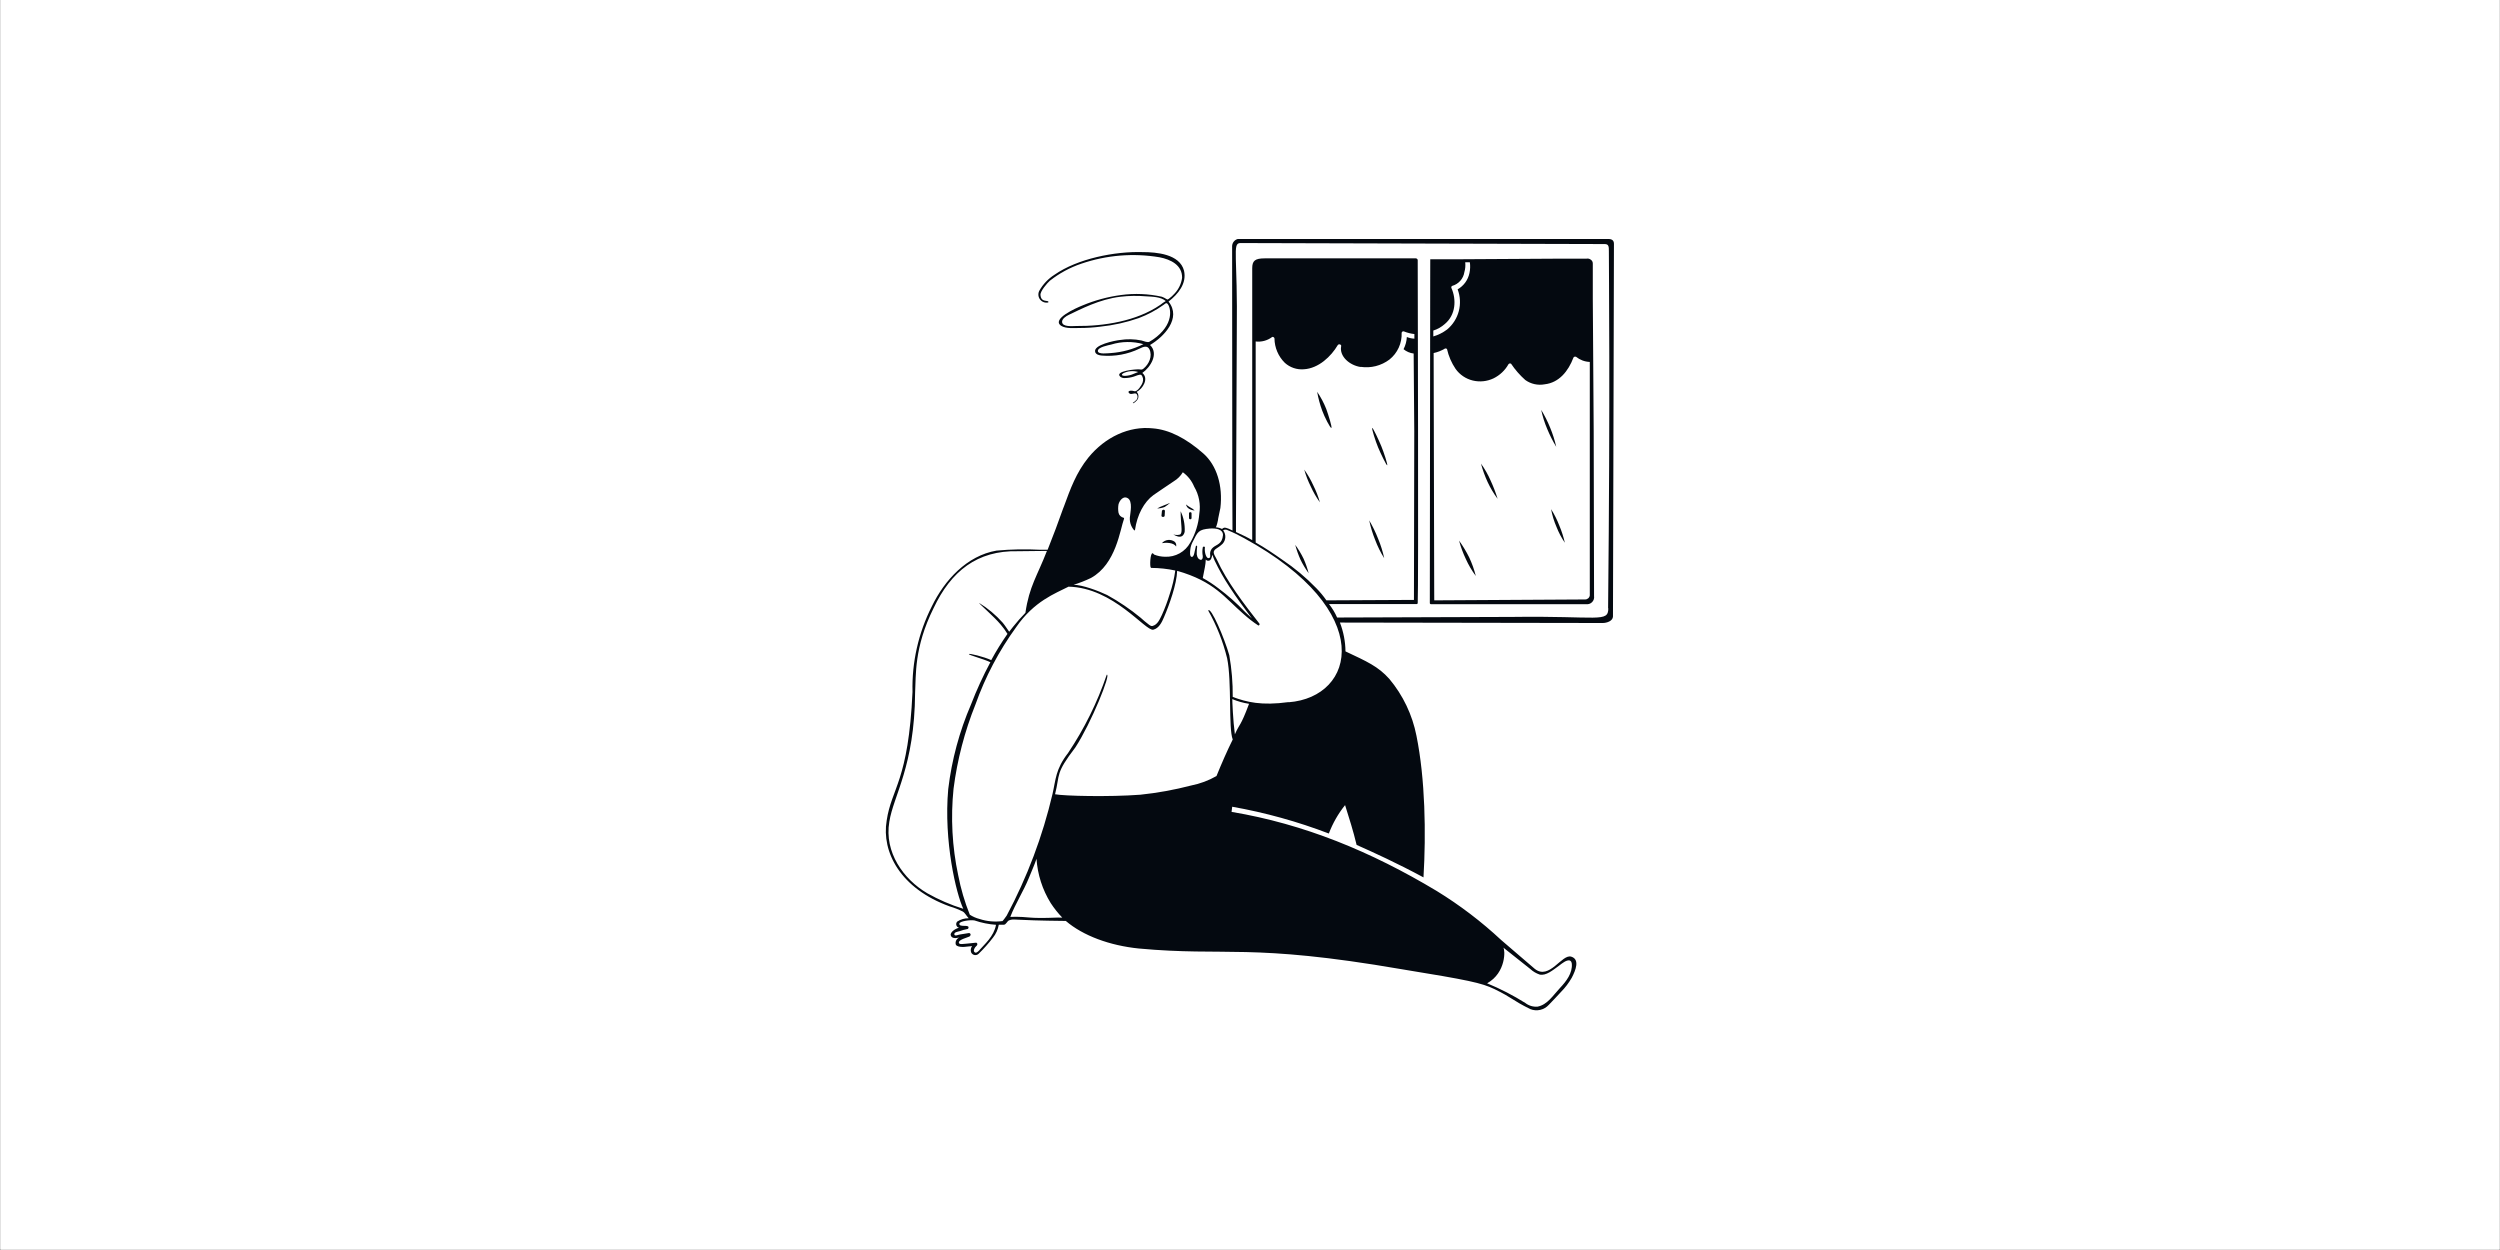 <svg version="1.2" preserveAspectRatio="xMidYMid meet" height="3456" viewBox="0 0 5184 2592" zoomAndPan="magnify" width="6912" xmlns:xlink="http://www.w3.org/1999/xlink" xmlns="http://www.w3.org/2000/svg"><rect x="0" y="0" width="5184" height="2592" fill="#808080" stroke="none"/><g id="c57d6ab901"><path d="M 1 0 L 5183 0 L 5183 2591 L 1 2591 Z M 1 0" style="stroke:none;fill-rule:nonzero;fill:#ffffff;fill-opacity:1;"></path><path d="M 1 0 L 5183 0 L 5183 2591 L 1 2591 Z M 1 0" style="stroke:none;fill-rule:nonzero;fill:#ffffff;fill-opacity:1;"></path><path d="M 3227.027 926.555 C 3223.926 912.918 3219.676 899.566 3214.312 886.648 C 3209.152 873.902 3202.953 861.598 3195.789 849.855 C 3198.711 863.531 3202.945 876.895 3208.418 889.766 C 3213.691 902.477 3219.91 914.777 3227.027 926.555 Z M 3216.332 1055.793 C 3218.672 1068.438 3222.43 1080.781 3227.531 1092.586 C 3232.043 1104.152 3237.859 1115.168 3244.875 1125.418 C 3242.078 1113.27 3238.25 1101.383 3233.426 1089.891 C 3228.859 1077.988 3223.137 1066.566 3216.332 1055.793 Z M 3070.934 961.328 C 3074.434 974.508 3079.082 987.352 3084.824 999.719 C 3090.531 1011.938 3097.438 1023.559 3105.453 1034.406 C 3101.512 1021.551 3096.695 1008.977 3091.055 996.773 C 3085.641 984.27 3078.898 972.387 3070.934 961.328 Z M 3025.469 1120.957 C 3029.012 1134.062 3033.719 1146.824 3039.527 1159.098 C 3045.137 1171.57 3052.074 1183.398 3060.238 1194.371 C 3056.922 1181.105 3052.324 1168.191 3046.516 1155.812 C 3040.453 1143.645 3033.418 1131.984 3025.469 1120.957 Z M 2731.215 812.391 C 2733.555 825.727 2737.074 838.828 2741.738 851.539 C 2746.203 864.086 2758.578 888.25 2760.684 887.324 C 2762.789 886.398 2754.539 860.383 2750.074 847.922 C 2745.109 835.422 2738.785 823.504 2731.215 812.391 Z M 2876.531 964.863 C 2878.047 964.191 2869.543 937.922 2864.238 925.125 C 2858.938 912.328 2846.895 886.566 2845.383 887.324 C 2843.867 888.082 2852.285 915.023 2857.672 927.82 C 2863.062 940.617 2875.016 965.539 2876.531 964.863 Z M 2870.301 1157.496 C 2867.312 1143.609 2863.055 1130.027 2857.59 1116.914 C 2852.469 1103.812 2846.297 1091.145 2839.152 1079.027 C 2842.105 1092.859 2846.238 1106.406 2851.527 1119.527 C 2856.469 1132.793 2862.758 1145.516 2870.301 1157.496 Z M 2704.441 973.789 C 2707.895 985.98 2712.492 997.82 2718.168 1009.148 C 2723.32 1020.586 2729.609 1031.473 2736.941 1041.648 C 2733.488 1029.48 2728.902 1017.668 2723.219 1006.371 C 2718.031 994.926 2711.75 984.012 2704.441 973.789 Z M 2685.754 1129.797 C 2688.613 1140.371 2692.301 1150.699 2696.781 1160.695 C 2701.562 1170.488 2707.195 1179.84 2713.621 1188.648 C 2710.941 1178.328 2707.422 1168.25 2703.094 1158.508 C 2698.211 1148.422 2692.41 1138.809 2685.754 1129.797 Z M 2426.27 1042.828 L 2412.883 1048.129 C 2408.254 1049.828 2403.777 1051.91 2399.496 1054.359 C 2404.832 1054.227 2410.102 1053.176 2415.074 1051.246 C 2418.996 1048.703 2422.738 1045.887 2426.27 1042.828 Z M 2465.59 1054.949 C 2469.117 1057.055 2473.105 1058.27 2477.207 1058.484 C 2474.578 1055.953 2471.566 1053.848 2468.281 1052.254 C 2465.094 1050.5 2462.105 1048.414 2459.359 1046.027 C 2459.699 1047.871 2460.43 1049.625 2461.504 1051.164 C 2462.582 1052.703 2463.973 1053.992 2465.59 1054.949 Z M 2173.355 627.254 C 2174.871 626.242 2174.031 624.727 2171.758 624.305 C 2167.211 623.211 2158.453 624.305 2157.527 611.844 C 2156.602 603.93 2171.926 586.586 2176.977 582.125 C 2196.652 566.645 2218.836 554.656 2242.562 546.68 C 2294.547 528.949 2350.121 524.406 2404.297 533.461 C 2427.449 537.922 2451.695 549.625 2451.191 576.062 C 2449.57 588.086 2444.277 599.32 2436.035 608.223 C 2432.293 612.52 2428.086 616.391 2423.492 619.758 C 2419.957 621.609 2421.723 621.609 2418.188 619.758 C 2415.371 617.973 2412.383 616.477 2409.266 615.297 C 2381.434 609.117 2352.73 607.918 2324.48 611.762 C 2296.887 615.441 2269.906 622.773 2244.246 633.566 C 2231.871 638.535 2179.164 661.688 2200.551 675.664 C 2210.402 681.895 2227.324 680.125 2238.941 680.125 C 2253.016 680.121 2267.078 679.223 2281.039 677.43 C 2308.418 674.652 2335.379 668.66 2361.359 659.582 C 2379.719 652.672 2397.098 643.387 2413.051 631.965 C 2415.746 630.113 2417.516 627.504 2420.207 629.273 C 2425.68 632.895 2438.141 666.57 2397.898 698.816 C 2393.402 702.457 2388.613 705.723 2383.586 708.582 C 2379.965 710.77 2372.891 707.738 2366.746 705.973 C 2352.078 702.973 2336.988 702.656 2322.207 705.047 C 2312.359 706.055 2265.633 715.148 2271.105 730.305 C 2272.957 735.355 2279.523 736.871 2284.66 737.293 C 2311.578 739.645 2338.633 734.668 2362.957 722.895 C 2369.945 719.441 2379.039 715.402 2383.332 724.156 C 2390.406 738.301 2382.406 755.309 2371.125 764.402 C 2370.164 765.312 2368.977 765.941 2367.684 766.223 C 2366.395 766.504 2365.051 766.43 2363.801 766 C 2357.148 764.906 2308.992 769.367 2323.387 781.492 C 2325.992 783.309 2329.145 784.172 2332.312 783.934 C 2338.508 783.859 2344.66 782.895 2350.582 781.07 C 2354.621 780.062 2363.125 775.348 2366.746 777.535 C 2368.477 779.609 2369.637 782.098 2370.109 784.754 C 2370.582 787.414 2370.352 790.148 2369.441 792.691 C 2367.082 799.93 2358.664 811.383 2353.445 811.383 C 2352.582 811.344 2351.73 811.172 2350.918 810.875 C 2349.059 810.328 2347.129 810.074 2345.191 810.117 C 2342.5 810.117 2338.289 811.211 2340.898 814.832 C 2345.363 820.137 2352.348 813.234 2356.812 816.855 C 2357.988 818.457 2358.676 820.367 2358.797 822.352 C 2358.914 824.34 2358.461 826.316 2357.484 828.051 C 2355.09 830.902 2352.246 833.348 2349.066 835.293 C 2349.066 838.828 2358.41 830.324 2359.758 826.871 C 2360.688 824.473 2360.93 821.859 2360.453 819.332 C 2359.977 816.801 2358.805 814.457 2357.062 812.559 C 2369.523 806.328 2382.91 784.945 2368.684 773.324 C 2385.52 761.793 2403.453 733.25 2384.68 715.402 C 2413.223 698.562 2450.688 660.086 2423.07 625.316 C 2442.688 610.16 2461.379 587.852 2455.148 561.16 C 2446.141 526.809 2398.234 522.77 2369.355 522.77 C 2311.77 521 2234.648 536.156 2186.406 569.832 C 2173.531 578.012 2162.863 589.23 2155.34 602.5 C 2153.758 605.309 2153.02 608.516 2153.211 611.734 C 2153.398 614.953 2154.508 618.051 2156.406 620.656 C 2158.301 623.262 2160.91 625.27 2163.914 626.441 C 2166.918 627.609 2170.195 627.891 2173.355 627.254 Z M 2405.727 632.305 C 2356.727 665.98 2288.785 676.504 2231.871 676 C 2224.715 676 2202.32 678.777 2202.32 667.16 C 2202.32 660.93 2210.738 655.457 2216.125 652.93 C 2239.953 641.734 2279.777 620.348 2323.723 615.297 C 2341.191 613.25 2358.82 612.965 2376.344 614.453 C 2389.73 615.297 2406.652 615.297 2417.348 624.223 C 2413.324 626.691 2409.445 629.391 2405.727 632.305 Z M 2303.18 732.156 C 2298.719 732.156 2276.492 735.691 2276.492 727.695 C 2276.492 719.695 2298.887 715.824 2304.105 714.477 C 2325.84 707.75 2349.059 707.457 2370.957 713.633 C 2349.805 724.215 2326.773 730.508 2303.18 732.156 Z M 2351.34 774.926 C 2345.488 777.699 2339.121 779.219 2332.648 779.387 C 2327.262 779.387 2323.723 777.621 2329.027 774.082 C 2338.703 769.195 2349.895 768.23 2360.262 771.391 C 2357.359 772.742 2354.379 773.922 2351.34 774.926 Z M 2468.199 1062.105 C 2467.84 1062.051 2467.473 1062.082 2467.125 1062.191 C 2466.781 1062.301 2466.465 1062.492 2466.203 1062.742 C 2465.945 1062.996 2465.746 1063.305 2465.625 1063.648 C 2465.5 1063.988 2465.461 1064.355 2465.504 1064.715 L 2465.504 1073.641 C 2465.434 1074.027 2465.453 1074.426 2465.551 1074.809 C 2465.652 1075.188 2465.836 1075.543 2466.09 1075.844 C 2466.344 1076.145 2466.66 1076.391 2467.016 1076.555 C 2467.375 1076.723 2467.762 1076.809 2468.156 1076.809 C 2468.551 1076.809 2468.938 1076.723 2469.297 1076.555 C 2469.652 1076.391 2469.969 1076.145 2470.223 1075.844 C 2470.477 1075.543 2470.66 1075.188 2470.758 1074.809 C 2470.863 1074.426 2470.879 1074.027 2470.809 1073.641 L 2470.809 1064.715 C 2470.867 1064.359 2470.84 1063.996 2470.727 1063.652 C 2470.617 1063.309 2470.426 1062.996 2470.172 1062.742 C 2469.918 1062.488 2469.605 1062.297 2469.262 1062.184 C 2468.918 1062.074 2468.555 1062.047 2468.199 1062.105 Z M 2451.695 1111.273 C 2454.387 1108.945 2456.125 1105.711 2456.578 1102.184 C 2457.297 1087.668 2454.402 1073.207 2448.16 1060.086 C 2448.16 1086.691 2452.621 1101.676 2448.16 1107.402 C 2446.141 1109.844 2437.973 1109.844 2433.008 1108.242 C 2438.984 1111.949 2446.477 1114.895 2451.695 1111.273 Z M 2415.074 1069.18 L 2415.578 1059.664 C 2415.578 1056.043 2410.191 1056.043 2409.348 1059.664 L 2408.422 1069.43 C 2408.422 1072.797 2415.074 1072.797 2415.074 1069.18 Z M 2435.953 1123.484 C 2431.98 1120.512 2427.039 1119.148 2422.105 1119.664 C 2417.176 1120.18 2412.617 1122.535 2409.348 1126.262 C 2417.766 1124.828 2433.934 1124.828 2438.73 1133.418 C 2439.211 1131.664 2439.207 1129.816 2438.719 1128.062 C 2438.23 1126.316 2437.273 1124.73 2435.953 1123.484 Z M 2435.953 1123.484" style="stroke:none;fill-rule:nonzero;fill:#040910;fill-opacity:1;"></path><path d="M 3302.824 619.758 L 3302.824 546.68 C 3302.898 545.004 3302.531 543.34 3301.746 541.859 C 3300.965 540.379 3299.793 539.133 3298.363 538.258 C 3297.098 537.324 3295.645 536.672 3294.102 536.352 C 3292.562 536.031 3290.969 536.051 3289.438 536.406 L 3225.281 536.406 L 3013.875 537.672 L 2965.801 537.672 C 2965.801 556.023 2965.801 403.551 2964.875 1250.105 C 2964.824 1250.426 2964.84 1250.746 2964.926 1251.055 C 2965.012 1251.367 2965.152 1251.656 2965.348 1251.906 C 2965.551 1252.16 2965.793 1252.367 2966.07 1252.523 C 2966.348 1252.676 2966.66 1252.77 2966.98 1252.801 L 3288.594 1252.801 C 3290.887 1253.16 3293.234 1252.973 3295.441 1252.254 C 3297.645 1251.535 3299.66 1250.305 3301.301 1248.664 C 3302.934 1247.023 3304.172 1245.016 3304.887 1242.809 C 3305.602 1240.602 3305.797 1238.258 3305.434 1235.965 L 3304.676 895.152 Z M 2972.117 685.43 C 2980.973 682.648 2989.121 677.996 2996.027 671.789 C 3018.676 652.93 3020.359 621.273 3009.664 597.195 C 3009.48 596.801 3009.379 596.379 3009.355 595.945 C 3009.336 595.512 3009.406 595.078 3009.555 594.672 C 3009.699 594.266 3009.926 593.891 3010.223 593.574 C 3010.516 593.254 3010.871 592.996 3011.266 592.816 C 3017.773 590.988 3023.617 587.32 3028.094 582.262 C 3032.574 577.199 3035.496 570.957 3036.523 564.273 C 3038.453 557.637 3039.051 550.688 3038.293 543.816 L 3047.891 543.816 C 3048.957 551.301 3048.672 558.914 3047.047 566.297 C 3045.59 573.328 3042.652 579.969 3038.426 585.777 C 3034.207 591.582 3028.785 596.422 3022.547 599.973 C 3028.047 614.395 3028.902 630.172 3024.996 645.102 C 3021.082 660.031 3012.605 673.367 3000.742 683.238 C 2992.152 689.738 2982.453 694.617 2972.117 697.637 Z M 3296.594 893.551 L 3296.594 1234.617 C 3296.289 1236.945 3295.145 1239.082 3293.379 1240.633 C 3291.609 1242.18 3289.344 1243.035 3286.996 1243.035 L 2974.137 1244.887 C 2974.137 1220.219 2974.137 1375.891 2972.789 732.07 C 2980.988 730.32 2988.844 727.219 2996.027 722.895 C 2996.766 722.57 2997.594 722.48 2998.383 722.629 C 2999.184 722.781 2999.918 723.164 3000.488 723.734 C 3003.805 738.48 3009.859 752.477 3018.336 764.988 C 3026.949 777.055 3039.621 785.602 3054.035 789.07 C 3068.406 792.512 3083.527 790.938 3096.891 784.605 C 3110.039 778.195 3120.91 767.914 3128.039 755.141 C 3128.656 754.336 3129.562 753.801 3130.566 753.645 C 3131.566 753.484 3132.594 753.719 3133.43 754.297 C 3141.754 766.723 3151.633 778.039 3162.812 787.977 C 3168.562 792.09 3175.078 795.004 3181.984 796.539 C 3188.879 798.07 3196.016 798.195 3202.973 796.898 C 3232.777 793.617 3252.055 769.703 3262.664 741.586 C 3263.758 738.977 3266.875 739.48 3268.051 739.816 C 3276.152 746.383 3286.172 750.137 3296.594 750.508 Z M 3296.594 893.551" style="stroke:none;fill-rule:nonzero;fill:#040910;fill-opacity:1;"></path><path d="M 3335.062 495.574 L 2566.633 495.574 C 2563.391 496.418 2560.504 498.281 2558.398 500.887 C 2556.289 503.492 2555.074 506.707 2554.93 510.055 C 2554.93 1055.285 2555.688 1100.078 2555.688 1100.078 C 2553.836 1099.148 2542.723 1093.258 2538.344 1094.266 C 2536.684 1094.68 2535.184 1095.59 2534.051 1096.879 C 2529.91 1094.871 2525.422 1093.672 2520.832 1093.34 C 2522.602 1093.34 2526.137 1077.344 2526.137 1074.648 C 2527.906 1067.492 2528.832 1060.336 2530.602 1053.266 C 2535.988 1007.801 2523.445 964.949 2494.902 940.027 C 2459.289 908.789 2424.516 890.941 2390.586 888.246 C 2341.586 882.945 2291.66 906.098 2256.805 948.867 C 2231.547 980.102 2219.426 1014.031 2206.289 1049.898 L 2204.523 1054.359 C 2194.645 1082.422 2183.922 1110.965 2172.359 1139.984 L 2157.207 1139.984 C 2126.895 1138.363 2096.504 1138.953 2066.277 1141.75 C 2005.152 1152.277 1958.594 1202.793 1932.242 1257.348 C 1904.426 1312.285 1890.656 1373.266 1892.168 1434.824 C 1883.75 1620.051 1848.555 1633.941 1838.621 1701.465 C 1827.594 1766.883 1867.164 1842.656 1969.371 1879.531 C 1978.73 1882.293 1987.832 1885.871 1996.566 1890.223 C 2001.027 1892.832 2003.977 1899.148 2008.691 1904.113 C 2000.273 1903.965 1992.004 1906.336 1984.949 1910.934 C 1984.008 1911.91 1983.336 1913.105 1983.008 1914.422 C 1982.676 1915.734 1982.691 1917.113 1983.059 1918.41 C 1983.426 1919.715 1984.125 1920.902 1985.094 1921.855 C 1986.059 1922.797 1987.258 1923.48 1988.566 1923.816 C 1981.242 1925.5 1972.234 1931.645 1971.223 1937.707 C 1971.812 1946.125 1980.992 1946.125 1989.324 1944.023 C 1986.82 1944.973 1984.699 1946.734 1983.301 1949.016 C 1981.898 1951.305 1981.293 1953.98 1981.578 1956.652 C 1981.578 1965.07 2000.02 1963.891 2005.91 1962.797 L 2015.762 1961.871 C 2014.309 1963.75 2013.375 1965.973 2013.051 1968.32 C 2012.723 1970.668 2013.02 1973.059 2013.91 1975.258 C 2014.594 1976.578 2015.57 1977.734 2016.77 1978.617 C 2017.969 1979.5 2019.355 1980.09 2020.82 1980.352 C 2022.289 1980.613 2023.793 1980.535 2025.223 1980.117 C 2026.652 1979.703 2027.969 1978.961 2029.066 1977.953 C 2039.898 1967.504 2049.918 1956.246 2059.039 1944.273 C 2065.246 1936.512 2069.387 1927.301 2071.078 1917.5 L 2081.684 1917.5 C 2086.062 1917.5 2088.336 1910.176 2092.211 1908.578 C 2103.574 1904.285 2094.145 1908.578 2210.078 1909.672 C 2245.777 1940.316 2301.344 1960.777 2361.625 1966.84 C 2544.156 1983.676 2590.375 1955.387 2905.512 2009.609 C 3045.945 2032.508 3071.707 2037.98 3099.152 2051.113 C 3137.293 2069.723 3134.516 2073.34 3173.328 2092.539 C 3179.859 2095.133 3187.027 2095.66 3193.871 2094.062 C 3200.723 2092.469 3206.91 2088.824 3211.637 2083.613 C 3220.559 2074.688 3228.473 2065.766 3236.895 2056.84 C 3245.566 2048.051 3253.066 2038.176 3259.203 2027.457 C 3267.625 2011.375 3276.043 1989.402 3258.277 1983.762 C 3238.578 1977.363 3212.98 2033.266 3182.504 2009.02 L 3112.961 1949.328 C 3071.875 1911.02 3027.051 1876.922 2979.18 1847.539 C 2842.367 1765.367 2703.953 1708.703 2553.754 1683.531 L 2555.098 1672.84 C 2623.5 1684.969 2690.594 1703.578 2755.48 1728.406 C 2763.547 1707.121 2774.91 1687.227 2789.156 1669.469 C 2798.082 1698.012 2805.996 1722.512 2813.066 1751.98 C 2848.512 1767.723 2897.766 1790.203 2951.734 1819.332 C 2957.207 1728.152 2955.352 1615.25 2937.168 1525.668 C 2928.648 1482.27 2909.301 1441.723 2880.926 1407.801 C 2857.773 1381.867 2834.535 1371.68 2790 1350.719 C 2789.746 1330.266 2785.84 1310.02 2778.465 1290.941 L 3323.273 1291.867 C 3332.199 1291.867 3344.324 1287.574 3344.66 1278.48 C 3344.66 1277.555 3346.512 541.375 3346.68 505.594 C 3346.68 498.859 3342.891 495.574 3335.062 495.574 Z M 3117.34 1965.406 L 3117.93 1965.406 L 3173.16 2009.27 C 3178.809 2014.484 3185.492 2018.441 3192.777 2020.891 C 3206.164 2023.586 3219.551 2011.965 3232.012 2003.043 C 3240.43 1996.559 3247.668 1990.832 3254.32 1991.422 C 3257.941 1992.684 3258.531 1994.453 3259.289 1998.156 C 3261.141 2017.859 3247.586 2035.117 3234.789 2048.672 C 3220.559 2063.828 3208.773 2083.445 3188.23 2087.402 C 3179.152 2088.125 3170.145 2085.422 3162.973 2079.824 C 3137.738 2063.996 3111.203 2050.332 3083.664 2038.992 C 3123.57 2016.848 3121.211 1968.438 3117.34 1965.406 Z M 2509.215 1095.949 C 2521.508 1095.277 2535.734 1097.047 2535.988 1109.336 C 2534.473 1128.449 2522.855 1128.785 2515.445 1135.184 C 2513.578 1136.695 2512.055 1138.59 2510.98 1140.742 C 2509.906 1142.891 2509.305 1145.242 2509.215 1147.645 C 2509.215 1150.34 2510.395 1155.223 2508.289 1156.57 C 2501.047 1161.453 2497.008 1143.352 2498.523 1135.184 C 2498.523 1132.742 2494.398 1132.828 2494.059 1135.184 C 2492.926 1141.078 2492.926 1147.137 2494.059 1153.035 C 2494.734 1157.578 2492.039 1162.969 2487.828 1160.191 C 2485.051 1158.758 2482.863 1156.992 2481.602 1149.496 C 2481.418 1144.121 2481.699 1138.742 2482.441 1133.418 C 2482.441 1130.637 2479.746 1131.48 2479.746 1132.492 C 2479.746 1133.5 2477.391 1142.594 2477.137 1144.109 C 2476.887 1145.625 2475.285 1155.727 2470.824 1154.801 C 2466.363 1153.875 2467.875 1142.258 2468.211 1139.562 C 2468.742 1134.305 2470.254 1129.191 2472.676 1124.492 C 2483.703 1102.52 2484.883 1097.973 2509.215 1095.949 Z M 2500.289 1160.191 C 2500.891 1161.031 2501.688 1161.707 2502.613 1162.164 C 2503.539 1162.621 2504.562 1162.836 2505.594 1162.801 C 2511.91 1162.801 2512.75 1154.379 2514.012 1150.34 C 2514.012 1151.18 2518.055 1161.117 2518.477 1161.957 C 2527.547 1181.078 2537.957 1199.535 2549.629 1217.188 C 2563.941 1239.5 2580.02 1260.883 2596.02 1282.352 C 2591.555 1277.891 2586.25 1273.43 2581.789 1268.965 C 2564.668 1250.977 2546.051 1234.473 2526.137 1219.629 C 2516 1211.805 2505.273 1204.766 2494.059 1198.582 C 2494.059 1198.582 2496.164 1187.723 2498.355 1176.691 C 2499.441 1171.25 2500.09 1165.734 2500.289 1160.191 Z M 2225.652 1212.809 C 2238.168 1208.941 2250.383 1204.156 2262.195 1198.496 C 2314.645 1169.621 2322.559 1097.465 2330.895 1075.406 C 2330.895 1075.406 2330.895 1073.891 2329.969 1073.641 C 2327.324 1073.121 2324.898 1071.828 2322.992 1069.922 C 2321.09 1068.02 2319.793 1065.59 2319.277 1062.949 C 2318.359 1057.371 2318.359 1051.684 2319.277 1046.109 C 2321.297 1037.691 2329.547 1027.754 2337.969 1032.723 C 2349.754 1038.617 2343.355 1065.391 2343.355 1069.262 C 2342.371 1074.621 2342.617 1080.137 2344.074 1085.387 C 2345.531 1090.637 2348.168 1095.488 2351.773 1099.57 C 2351.934 1099.695 2352.129 1099.773 2352.328 1099.797 C 2352.531 1099.82 2352.734 1099.785 2352.918 1099.695 C 2353.102 1099.609 2353.258 1099.473 2353.367 1099.301 C 2353.48 1099.129 2353.539 1098.934 2353.543 1098.73 C 2357.922 1067.664 2372.316 1040.719 2391.934 1026.492 C 2399.262 1021.02 2421.906 1006.453 2434.031 997.949 C 2441.723 993.375 2448.145 986.949 2452.723 979.262 C 2463.18 986.844 2471.312 997.195 2476.211 1009.148 C 2486.215 1026.047 2490 1045.91 2486.902 1065.305 C 2485.242 1086.383 2478.855 1106.812 2468.211 1125.082 C 2463.094 1134.434 2455.441 1142.152 2446.133 1147.348 C 2436.824 1152.547 2426.238 1155.012 2415.594 1154.465 C 2407.941 1154.383 2400.375 1152.871 2393.281 1150.004 L 2390.586 1147.309 L 2389.828 1147.309 C 2384.945 1147.309 2384.02 1174.586 2386.211 1176.777 L 2387.137 1177.617 C 2403.918 1177.684 2420.652 1179.488 2437.062 1183.008 C 2434.816 1199.711 2430.926 1216.152 2425.445 1232.09 C 2421.039 1246.676 2415.695 1260.965 2409.445 1274.859 C 2404.984 1283.785 2400.523 1295.402 2389.828 1298.012 C 2387.137 1298.938 2383.516 1296.246 2381.41 1294.477 C 2375.855 1290.289 2370.516 1285.82 2365.414 1281.09 C 2343.715 1263.227 2320.406 1247.414 2295.785 1233.859 C 2278.441 1225.438 2244.176 1212.473 2225.234 1212.559 Z M 1922.562 1852.082 C 1873.477 1823.375 1833.316 1767.219 1844.094 1704.074 C 1852.512 1649.852 1896.461 1589.234 1897.555 1436.594 C 1899.66 1400.895 1894.945 1343.309 1935.949 1260.883 C 1971.98 1184.605 2026.285 1141.078 2110.648 1143.016 L 2170.93 1142.34 C 2150.977 1194.035 2134.223 1215.672 2126.309 1270.734 C 2117.398 1279.805 2108.969 1289.332 2101.051 1299.277 L 2092.629 1309.969 C 2088.168 1303.738 2083.707 1296.582 2079.242 1291.277 C 2065.012 1275.258 2048.5 1261.414 2030.242 1250.191 C 2029.484 1251.371 2061.309 1278.648 2074.781 1294.812 C 2080.082 1300.953 2084.867 1307.512 2089.094 1314.43 C 2076.852 1331.91 2065.605 1350.07 2055.418 1368.82 C 2040.852 1362 2009.027 1354.086 2009.109 1356.359 C 2009.195 1358.633 2039.336 1366.293 2053.648 1373.195 C 2038.488 1401.469 2025.105 1430.66 2013.574 1460.59 C 1989.426 1516.543 1973.488 1575.695 1966.258 1636.215 C 1956.492 1744.484 1983.094 1854.273 1997.492 1884.496 C 1971.398 1876.406 1946.25 1865.547 1922.477 1852.082 Z M 2031.336 1969.953 C 2028.645 1972.648 2025.109 1976.27 2022.414 1975.34 C 2016.098 1973.07 2020.898 1964.398 2025.949 1960.188 C 2027.465 1958 2026.539 1954.461 2023.34 1954.797 C 1992.523 1957.914 1989.664 1959.094 1988.316 1954.797 C 1987.051 1948.652 2006.164 1944.023 2009.953 1942.086 C 2010.773 1941.664 2011.457 1941.023 2011.934 1940.234 C 2012.41 1939.449 2012.656 1938.543 2012.648 1937.625 C 2012.562 1937.137 2012.375 1936.672 2012.094 1936.27 C 2011.816 1935.855 2011.453 1935.512 2011.031 1935.258 C 2010.609 1935.004 2010.137 1934.844 2009.645 1934.785 C 2009.152 1934.727 2008.656 1934.777 2008.184 1934.93 L 1991.348 1937.625 C 1988.062 1937.625 1979.727 1942.422 1978.887 1937.625 C 1978.043 1932.824 1986.547 1931.898 1989.578 1930.973 C 1994.801 1929.027 2000.18 1927.527 2005.66 1926.512 C 2007.426 1926.512 2008.352 1924.742 2008.352 1922.891 C 2008.352 1916.742 1988.566 1923.395 1989.324 1915.398 C 1989.324 1910.094 2012.816 1906.977 2020.812 1908.66 C 2035.211 1913.57 2050.18 1916.594 2065.352 1917.668 C 2060.891 1942.086 2041.02 1958.418 2031.254 1969.785 Z M 2195.176 1902.598 C 2124.035 1905.461 2141.547 1900.41 2094.988 1901.168 C 2105.258 1874.395 2122.434 1847.707 2133.297 1820.934 C 2138.598 1807.547 2144.828 1794.16 2149.293 1780.773 C 2151.465 1813.34 2161.582 1844.879 2178.758 1872.625 C 2185.77 1883.371 2193.777 1893.438 2202.668 1902.684 C 2200.145 1902.539 2197.613 1902.574 2195.094 1902.77 Z M 2560.656 1522.723 C 2556.785 1494.602 2555.27 1453.516 2555.27 1449.645 C 2566.398 1454.359 2578.082 1457.633 2590.039 1459.41 C 2571.77 1508.324 2571.012 1498.98 2560.656 1522.723 Z M 2672.129 1455.875 C 2615.469 1463.621 2585.074 1455.875 2556.195 1445.18 C 2556.465 1416.176 2554.07 1387.199 2549.039 1358.633 C 2539.27 1323.859 2510.73 1257.012 2505.344 1266.02 C 2522.871 1297.078 2536.07 1330.395 2544.574 1365.031 C 2554.594 1413.777 2547.02 1510.348 2556.195 1533.414 C 2543.734 1558.672 2533.043 1583.34 2522.52 1609.188 C 2506.188 1618.543 2488.445 1625.168 2469.98 1628.805 C 2435.375 1637.824 2400.141 1644.211 2364.57 1647.918 C 2299.828 1652.801 2206.543 1650.609 2187.766 1646.992 C 2198.461 1604.305 2187.766 1604.895 2229.863 1549.832 C 2262.781 1499.316 2304.711 1395.594 2294.945 1399.129 C 2275.441 1456.523 2248.465 1511.105 2214.711 1561.453 C 2188.609 1595.129 2189.453 1616.094 2182.547 1646.148 C 2161.965 1734.121 2129.984 1819.039 2087.41 1898.727 C 2086.738 1899.652 2078.316 1911.609 2078.316 1910.008 C 2062.438 1912.062 2046.301 1910.539 2031.086 1905.547 C 2023.934 1903.734 2017.133 1900.746 2010.965 1896.707 C 2000.32 1870.211 1992.254 1842.746 1986.883 1814.703 C 1974.363 1755.816 1971.125 1695.344 1977.285 1635.457 C 1984.969 1575.504 2000.246 1516.77 2022.75 1460.672 C 2043.016 1403.598 2071.371 1349.723 2106.941 1300.707 C 2144.41 1246.32 2188.188 1230.66 2215.719 1216.516 C 2309.004 1218.535 2375.18 1309.125 2391.344 1305.758 C 2402.965 1303.066 2409.195 1290.605 2413.656 1279.828 C 2424.602 1254.57 2440.176 1210.957 2440.934 1183.68 C 2518.309 1205.738 2539.441 1239.414 2578.504 1273.176 C 2588.031 1281.844 2598.227 1289.758 2608.984 1296.836 C 2611.426 1297.676 2612.52 1294.223 2611.594 1293.215 C 2580.188 1253.309 2543.48 1205.148 2523.445 1160.695 C 2521.676 1156.234 2515.023 1148.234 2517.211 1142.848 C 2520.664 1136.449 2523.527 1138.383 2535.062 1127.691 C 2538.5 1123.988 2540.531 1119.203 2540.809 1114.156 C 2541.086 1109.113 2539.586 1104.133 2536.578 1100.078 C 2535.902 1099.148 2540.785 1097.047 2544.996 1099.148 C 2556.965 1104.008 2568.609 1109.633 2579.852 1115.988 C 2856.594 1267.367 2810.793 1445.52 2672.129 1456.211 Z M 2821.402 760.695 C 2831.867 762.277 2842.551 761.75 2852.816 759.145 C 2863.078 756.543 2872.727 751.918 2881.18 745.543 C 2889.457 738.93 2896.055 730.461 2900.441 720.82 C 2904.828 711.18 2906.883 700.641 2906.438 690.059 C 2906.523 689.473 2906.75 688.922 2907.094 688.445 C 2907.449 687.969 2907.91 687.586 2908.441 687.328 C 2908.973 687.07 2909.551 686.945 2910.148 686.969 C 2910.738 686.988 2911.312 687.152 2911.824 687.449 C 2918.562 690.152 2925.648 691.91 2932.875 692.668 L 2932.875 702.266 C 2927.484 702.043 2922.191 700.875 2917.215 698.816 C 2916.793 707.629 2914.469 716.246 2910.395 724.074 C 2916.363 729.043 2923.645 732.172 2931.359 733.082 L 2932.621 894.309 L 2931.949 1243.961 L 2750.43 1244.887 C 2744.172 1235.883 2737.16 1227.43 2729.465 1219.629 C 2708.113 1197.559 2684.488 1177.805 2658.996 1160.695 C 2641.148 1148.148 2622.457 1135.438 2603.766 1124.996 L 2603.766 708.074 C 2615.711 709.5 2627.762 706.309 2637.441 699.152 C 2639.883 697.215 2642.832 700.332 2642.746 701.848 C 2642.973 720.852 2650.688 739.004 2664.215 752.359 C 2669.496 757.145 2675.699 760.801 2682.453 763.102 C 2689.195 765.402 2696.344 766.305 2703.449 765.746 C 2734.602 763.98 2760.531 738.469 2773.836 715.82 C 2776.023 712.203 2782.254 714.473 2780.992 718.18 C 2777.117 738.891 2798.25 757.496 2821.402 761.031 Z M 3334.977 1261.051 C 3334.977 1291.781 3314.77 1276.797 3136.871 1279.238 L 2772.656 1280.5 C 2768.262 1270.527 2762.602 1261.16 2755.816 1252.633 L 2937.082 1252.633 C 2937.395 1252.68 2937.723 1252.664 2938.027 1252.582 C 2938.336 1252.5 2938.625 1252.355 2938.875 1252.16 C 2939.129 1251.961 2939.34 1251.715 2939.5 1251.438 C 2939.652 1251.156 2939.742 1250.848 2939.777 1250.527 C 2941.629 1229.648 2939.777 540.195 2939.777 539.27 C 2939.777 538.344 2938.684 536.07 2936.242 535.734 L 2622.457 535.734 C 2602.332 535.734 2596.609 540.785 2596.609 556.191 L 2596.609 1120.031 C 2585.914 1113.801 2574.297 1108.41 2562.93 1103.191 L 2562.93 1077.262 L 2564.613 688.711 C 2566.633 529.25 2555.098 505.508 2571.18 503.992 L 3327.738 506.098 C 3336.156 506.098 3336.156 511.824 3336.156 521.086 C 3336.07 552.066 3339.102 823.926 3334.555 1261.727 Z M 3334.977 1261.051" style="stroke:none;fill-rule:nonzero;fill:#040910;fill-opacity:1;"></path></g></svg>